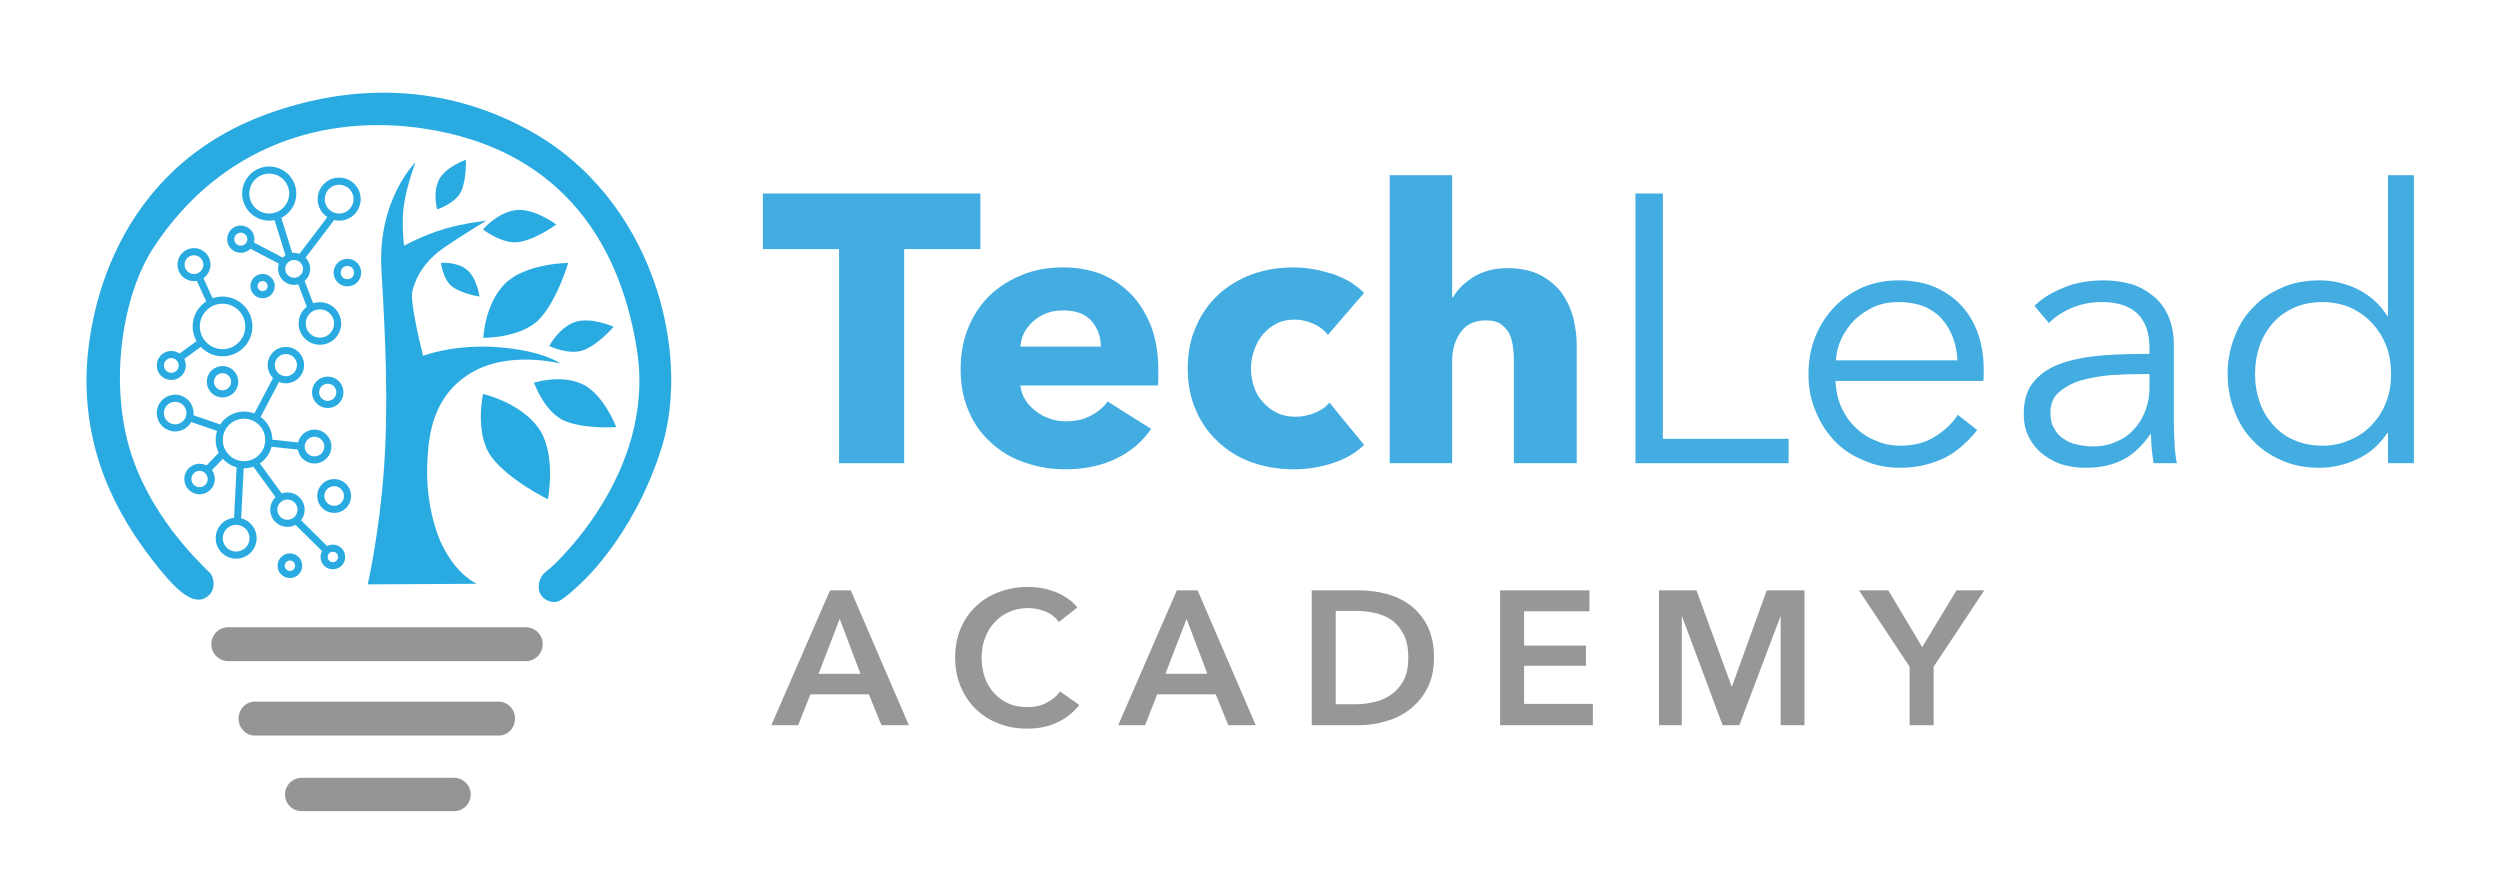 <?xml version="1.0" encoding="UTF-8" standalone="no"?>
<!DOCTYPE svg PUBLIC "-//W3C//DTD SVG 1.1//EN" "http://www.w3.org/Graphics/SVG/1.1/DTD/svg11.dtd">
<svg width="100%" height="100%" viewBox="0 0 525 188" version="1.1" xmlns="http://www.w3.org/2000/svg" xmlns:xlink="http://www.w3.org/1999/xlink" xml:space="preserve" xmlns:serif="http://www.serif.com/" style="fill-rule:evenodd;clip-rule:evenodd;stroke-miterlimit:10;">
    <g transform="matrix(1,0,0,-1,0,141.473)">
        <path d="M115.852,22.442C115.852,22.442 137.789,41.848 133.785,67.817C129.941,92.743 115.852,110.289 89.414,114.414C68.297,117.707 46.488,110.942 32.414,89.754C25.543,79.414 23.156,61.559 27.07,47.754C31.055,33.684 41.434,23.735 44.133,21.129C44.777,20.504 45.457,17.989 43.898,16.489C41.32,14.012 37.883,16.586 33.633,21.809C26.133,31.02 18.164,43.817 18.164,61.629C18.164,75.504 24.164,105.879 56.039,117.504C64.133,120.457 86.594,127.461 110.918,114.211C137.227,99.879 145.23,67.399 138.914,47.379C132.82,28.067 121.297,18.344 121.297,18.344C121.297,18.344 118.723,15.891 117.445,15.274C116.07,14.61 113.445,15.473 113.164,17.754C112.941,19.543 113.883,20.848 114.633,21.411C115.383,21.973 115.852,22.442 115.852,22.442Z" style="fill:rgb(41,171,226);fill-rule:nonzero;"/>
    </g>
    <g transform="matrix(1,0,0,-1,0,156.813)">
        <path d="M100.102,34.219C100.102,34.219 96.023,35.989 92.977,42.094C90.91,46.235 89.34,53.024 89.754,60.094C90.039,64.961 90.602,73.469 98.852,78.469C106.844,83.317 117.727,80.469 117.727,80.469C117.727,80.469 113.977,83.208 104.602,83.903C95.227,84.594 88.852,82.094 88.852,82.094C88.852,82.094 85.977,93.219 86.602,95.719C87.227,98.223 88.852,101.848 93.477,104.969C98.102,108.094 102.117,110.469 102.117,110.469C102.117,110.469 97.477,109.969 93.227,108.719C88.977,107.469 84.852,105.219 84.852,105.219C84.852,105.219 84.227,109.969 84.852,113.969C85.477,117.969 87.227,122.719 87.227,122.719C87.227,122.719 79.227,114.844 80.102,100.094C80.977,85.344 81.602,71.469 80.602,57.969C79.602,44.469 77.227,34.094 77.227,34.094L100.102,34.219Z" style="fill:rgb(41,171,226);fill-rule:nonzero;"/>
    </g>
    <g transform="matrix(-0.851,0.524,-0.524,-0.851,249.442,116.918)">
        <path d="M108.165,80.79C108.165,80.79 112.945,88.284 113.581,94.401C114.218,100.519 108.165,106.773 108.165,106.773C108.165,106.773 102.483,101.219 102.002,94.611C101.521,88.002 108.165,80.79 108.165,80.79Z" style="fill:rgb(41,171,226);fill-rule:nonzero;"/>
    </g>
    <g transform="matrix(-0.475,0.88,-0.88,-0.475,252.359,18.168)">
        <path d="M121.333,74.222C121.333,74.222 124.86,79.731 125.331,84.329C125.802,88.931 121.333,93.853 121.333,93.853C121.333,93.853 117.138,89.841 116.783,84.866C116.429,79.889 121.333,74.222 121.333,74.222Z" style="fill:rgb(41,171,226);fill-rule:nonzero;"/>
    </g>
    <g transform="matrix(0.286,0.958,-0.958,0.286,154.821,-66.612)">
        <path d="M122.19,63.566C122.19,63.566 124.729,67.529 125.069,70.839C125.405,74.152 122.19,77.692 122.19,77.692C122.19,77.692 119.171,74.805 118.917,71.223C118.66,67.644 122.19,63.566 122.19,63.566Z" style="fill:rgb(41,171,226);fill-rule:nonzero;"/>
    </g>
    <g transform="matrix(0.662,0.75,-0.75,0.662,84.637,-61.426)">
        <path d="M110.35,51.17C110.35,51.17 114.618,57.833 115.189,63.402C115.757,68.968 110.35,74.924 110.35,74.924C110.35,74.924 105.277,70.069 104.845,64.047C104.415,58.024 110.35,51.17 110.35,51.17Z" style="fill:rgb(41,171,226);fill-rule:nonzero;"/>
    </g>
    <g transform="matrix(-0.658,0.753,-0.753,-0.658,204.387,24.382)">
        <path d="M96.763,53.139C96.763,53.139 98.697,56.159 98.953,58.679C99.212,61.202 96.763,63.897 96.763,63.897C96.763,63.897 94.464,61.699 94.269,58.97C94.074,56.24 96.763,53.139 96.763,53.139Z" style="fill:rgb(41,171,226);fill-rule:nonzero;"/>
    </g>
    <g transform="matrix(0.067,0.998,-0.998,0.067,149.212,-64.634)">
        <path d="M109.33,39.799C109.33,39.799 112.099,44.125 112.47,47.74C112.84,51.351 109.33,55.217 109.33,55.217C109.33,55.217 106.035,52.066 105.754,48.155C105.478,44.249 109.33,39.799 109.33,39.799Z" style="fill:rgb(41,171,226);fill-rule:nonzero;"/>
    </g>
    <g transform="matrix(0.866,0.5,-0.5,0.866,32.069,-42.021)">
        <path d="M94.74,32.567C94.74,32.567 96.902,35.943 97.194,38.766C97.478,41.584 94.74,44.6 94.74,44.6C94.74,44.6 92.17,42.142 91.951,39.093C91.735,36.041 94.74,32.567 94.74,32.567Z" style="fill:rgb(41,171,226);fill-rule:nonzero;"/>
    </g>
    <g transform="matrix(1,0,0,-1,0,270.563)">
        <path d="M113.977,135.282C113.977,133.317 112.379,131.719 110.414,131.719L47.938,131.719C45.973,131.719 44.375,133.313 44.375,135.282C44.375,137.251 45.973,138.844 47.938,138.844L110.414,138.844C112.379,138.844 113.977,137.251 113.977,135.282Z" style="fill:rgb(149,149,149);fill-rule:nonzero;"/>
    </g>
    <g transform="matrix(1,0,0,-1,0,301.813)">
        <path d="M108.156,150.907C108.156,148.938 106.629,147.344 104.75,147.344L53.508,147.344C51.625,147.344 50.102,148.938 50.102,150.907C50.102,152.875 51.625,154.469 53.508,154.469L104.75,154.469C106.629,154.469 108.156,152.875 108.156,150.907Z" style="fill:rgb(149,149,149);fill-rule:nonzero;"/>
    </g>
    <g transform="matrix(1,0,0,-1,0,333.688)">
        <path d="M98.852,166.844C98.852,164.911 97.285,163.344 95.352,163.344L63.352,163.344C61.418,163.344 59.852,164.911 59.852,166.844C59.852,168.778 61.418,170.344 63.352,170.344L95.352,170.344C97.285,170.344 98.852,168.778 98.852,166.844Z" style="fill:rgb(149,149,149);fill-rule:nonzero;"/>
    </g>
    <g transform="matrix(0,1,-1,0,97.192,-15.887)">
        <path d="M56.539,35.715C59.266,35.715 61.477,37.926 61.477,40.653C61.477,43.38 59.266,45.59 56.539,45.59C53.813,45.59 51.602,43.38 51.602,40.653C51.602,37.926 53.813,35.715 56.539,35.715" style="fill:none;fill-rule:nonzero;stroke:rgb(41,171,226);stroke-width:1.5px;"/>
    </g>
    <g transform="matrix(0,1,-1,0,113.043,-29.402)">
        <path d="M71.222,38.051C73.304,38.051 74.992,39.738 74.992,41.82C74.992,43.902 73.304,45.59 71.222,45.59C69.14,45.59 67.453,43.902 67.453,41.82C67.453,39.738 69.14,38.051 71.222,38.051" style="fill:none;fill-rule:nonzero;stroke:rgb(41,171,226);stroke-width:1.5px;"/>
    </g>
    <g transform="matrix(0,1,-1,0,118.227,-5.301)">
        <path d="M61.766,53.84C63.211,53.84 64.387,55.016 64.387,56.461C64.387,57.911 63.211,59.086 61.766,59.086C60.317,59.086 59.141,57.911 59.141,56.461C59.141,55.016 60.317,53.84 61.766,53.84" style="fill:none;fill-rule:nonzero;stroke:rgb(41,171,226);stroke-width:1.5px;"/>
    </g>
    <g transform="matrix(0,1,-1,0,135.113,0.757)">
        <path d="M67.177,64.218C69.231,64.218 70.894,65.883 70.894,67.938C70.894,69.989 69.231,71.652 67.177,71.652C65.126,71.652 63.462,69.989 63.462,67.938C63.462,65.883 65.126,64.218 67.177,64.218" style="fill:none;fill-rule:nonzero;stroke:rgb(41,171,226);stroke-width:1.5px;"/>
    </g>
    <g transform="matrix(0,1,-1,0,130.198,-15.709)">
        <path d="M72.955,55.096C74.139,55.096 75.1,56.057 75.1,57.245C75.1,58.428 74.139,59.393 72.955,59.393C71.768,59.393 70.807,58.428 70.807,57.245C70.807,56.057 71.768,55.096 72.955,55.096" style="fill:none;fill-rule:nonzero;stroke:rgb(41,171,226);stroke-width:1.5px;"/>
    </g>
    <g transform="matrix(0,1,-1,0,100.795,-0.338)">
        <path d="M50.565,48.111C51.736,48.111 52.682,49.061 52.682,50.229C52.682,51.397 51.736,52.346 50.565,52.346C49.397,52.346 48.451,51.397 48.451,50.229C48.451,49.061 49.397,48.111 50.565,48.111" style="fill:none;fill-rule:nonzero;stroke:rgb(41,171,226);stroke-width:1.5px;"/>
    </g>
    <g transform="matrix(0,1,-1,0,115.227,4.929)">
        <path d="M55.149,58.274C56.144,58.274 56.953,59.082 56.953,60.079C56.953,61.075 56.144,61.883 55.149,61.883C54.152,61.883 53.344,61.075 53.344,60.079C53.344,59.082 54.152,58.274 55.149,58.274" style="fill:none;fill-rule:nonzero;stroke:rgb(41,171,226);stroke-width:1.5px;"/>
    </g>
    <g transform="matrix(0,1,-1,0,96.309,14.836)">
        <path d="M40.738,52.852C42.242,52.852 43.457,54.071 43.457,55.575C43.457,57.079 42.242,58.293 40.738,58.293C39.234,58.293 38.016,57.079 38.016,55.575C38.016,54.071 39.234,52.852 40.738,52.852" style="fill:none;fill-rule:nonzero;stroke:rgb(41,171,226);stroke-width:1.5px;"/>
    </g>
    <g transform="matrix(0,1,-1,0,112.717,40.772)">
        <path d="M35.975,74.444C37.244,74.444 38.276,75.475 38.276,76.744C38.276,78.018 37.244,79.045 35.975,79.045C34.701,79.045 33.67,78.018 33.67,76.744C33.67,75.475 34.701,74.444 35.975,74.444" style="fill:none;fill-rule:nonzero;stroke:rgb(41,171,226);stroke-width:1.5px;"/>
    </g>
    <g transform="matrix(0,1,-1,0,151.211,13.559)">
        <path d="M68.828,79.832C70.238,79.832 71.379,80.977 71.379,82.387C71.379,83.797 70.238,84.938 68.828,84.938C67.418,84.938 66.273,83.797 66.273,82.387C66.273,80.977 67.418,79.832 68.828,79.832" style="fill:none;fill-rule:nonzero;stroke:rgb(41,171,226);stroke-width:1.5px;"/>
    </g>
    <g transform="matrix(0,1,-1,0,126.898,33.434)">
        <path d="M46.731,77.613C48.141,77.613 49.286,78.754 49.286,80.165C49.286,81.575 48.141,82.719 46.731,82.719C45.321,82.719 44.18,81.575 44.18,80.165C44.18,78.754 45.321,77.613 46.731,77.613" style="fill:none;fill-rule:nonzero;stroke:rgb(41,171,226);stroke-width:1.5px;"/>
    </g>
    <g transform="matrix(0,1,-1,0,123.523,49.957)">
        <path d="M36.781,83.625C38.504,83.625 39.898,85.019 39.898,86.738C39.898,88.461 38.504,89.855 36.781,89.855C35.063,89.855 33.668,88.461 33.668,86.738C33.668,85.019 35.063,83.625 36.781,83.625" style="fill:none;fill-rule:nonzero;stroke:rgb(41,171,226);stroke-width:1.5px;"/>
    </g>
    <g transform="matrix(0,1,-1,0,142.5,58.684)">
        <path d="M41.91,98.133C43.269,98.133 44.367,99.234 44.367,100.594C44.367,101.949 43.269,103.051 41.91,103.051C40.55,103.051 39.449,101.949 39.449,100.594C39.449,99.234 40.55,98.133 41.91,98.133" style="fill:none;fill-rule:nonzero;stroke:rgb(41,171,226);stroke-width:1.5px;"/>
    </g>
    <g transform="matrix(0,1,-1,0,162.613,63.429)">
        <path d="M49.59,109.468C51.555,109.468 53.144,111.063 53.144,113.023C53.144,114.984 51.555,116.574 49.59,116.574C47.629,116.574 46.04,114.984 46.04,113.023C46.04,111.063 47.629,109.468 49.59,109.468" style="fill:none;fill-rule:nonzero;stroke:rgb(41,171,226);stroke-width:1.5px;"/>
    </g>
    <g transform="matrix(0,1,-1,0,167.39,46.668)">
        <path d="M60.363,104.156C61.949,104.156 63.234,105.445 63.234,107.031C63.234,108.617 61.949,109.902 60.363,109.902C58.777,109.902 57.488,108.617 57.488,107.031C57.488,105.445 58.777,104.156 60.363,104.156" style="fill:none;fill-rule:nonzero;stroke:rgb(41,171,226);stroke-width:1.5px;"/>
    </g>
    <g transform="matrix(0,1,-1,0,179.682,57.924)">
        <path d="M60.881,116.963C61.896,116.963 62.721,117.787 62.721,118.803C62.721,119.819 61.896,120.643 60.881,120.643C59.861,120.643 59.037,119.819 59.037,118.803C59.037,117.787 59.861,116.963 60.881,116.963" style="fill:none;fill-rule:nonzero;stroke:rgb(41,171,226);stroke-width:1.5px;"/>
    </g>
    <g transform="matrix(0,1,-1,0,186.863,47.062)">
        <path d="M69.899,115.121C70.918,115.121 71.742,115.945 71.742,116.965C71.742,117.98 70.918,118.804 69.899,118.804C68.883,118.804 68.059,117.98 68.059,116.965C68.059,115.945 68.883,115.121 69.899,115.121" style="fill:none;fill-rule:nonzero;stroke:rgb(41,171,226);stroke-width:1.5px;"/>
    </g>
    <g transform="matrix(0,1,-1,0,174.332,33.985)">
        <path d="M70.171,101.348C71.726,101.348 72.984,102.605 72.984,104.16C72.984,105.711 71.726,106.969 70.171,106.969C68.62,106.969 67.363,105.711 67.363,104.16C67.363,102.605 68.62,101.348 70.171,101.348" style="fill:none;fill-rule:nonzero;stroke:rgb(41,171,226);stroke-width:1.5px;"/>
    </g>
    <g transform="matrix(0,1,-1,0,159.822,27.736)">
        <path d="M66.044,90.971C67.595,90.971 68.853,92.228 68.853,93.779C68.853,95.33 67.595,96.588 66.044,96.588C64.49,96.588 63.232,95.33 63.232,93.779C63.232,92.228 64.49,90.971 66.044,90.971" style="fill:none;fill-rule:nonzero;stroke:rgb(41,171,226);stroke-width:1.5px;"/>
    </g>
    <g transform="matrix(0,1,-1,0,136.705,16.639)">
        <path d="M60.033,73.592C61.732,73.592 63.111,74.971 63.111,76.67C63.111,78.373 61.732,79.752 60.033,79.752C58.334,79.752 56.955,78.373 56.955,76.67C56.955,74.971 58.334,73.592 60.033,73.592" style="fill:none;fill-rule:nonzero;stroke:rgb(41,171,226);stroke-width:1.5px;"/>
    </g>
    <g transform="matrix(0,1,-1,0,143.631,41.147)">
        <path d="M51.244,87.186C54.115,87.186 56.447,89.514 56.447,92.389C56.447,95.264 54.115,97.592 51.244,97.592C48.369,97.592 46.037,95.264 46.037,92.389C46.037,89.514 48.369,87.186 51.244,87.186" style="fill:none;fill-rule:nonzero;stroke:rgb(41,171,226);stroke-width:1.5px;"/>
    </g>
    <g transform="matrix(0,1,-1,0,115.285,21.816)">
        <path d="M46.735,63.027C49.786,63.027 52.258,65.5 52.258,68.551C52.258,71.601 49.786,74.074 46.735,74.074C43.684,74.074 41.211,71.601 41.211,68.551C41.211,65.5 43.684,63.027 46.735,63.027" style="fill:none;fill-rule:nonzero;stroke:rgb(41,171,226);stroke-width:1.5px;"/>
    </g>
    <g transform="matrix(0.297,0.955,-0.955,0.297,89.338,-21.86)">
        <path d="M55.189,49.715L63.827,49.715" style="fill:none;fill-rule:nonzero;stroke:rgb(41,171,226);stroke-width:1.5px;"/>
    </g>
    <g transform="matrix(-0.604,0.797,-0.797,-0.604,146.416,26.653)">
        <path d="M61.017,49.715L72.151,49.715" style="fill:none;fill-rule:nonzero;stroke:rgb(41,171,226);stroke-width:1.5px;"/>
    </g>
    <g transform="matrix(0.886,0.463,-0.463,0.886,30.984,-19.853)">
        <path d="M52.27,53.156L59.555,53.156" style="fill:none;fill-rule:nonzero;stroke:rgb(41,171,226);stroke-width:1.5px;"/>
    </g>
    <g transform="matrix(0.355,0.935,-0.935,0.355,99.32,-20.184)">
        <path d="M61.287,61.893L67.291,61.893" style="fill:none;fill-rule:nonzero;stroke:rgb(41,171,226);stroke-width:1.5px;"/>
    </g>
    <g transform="matrix(0.415,0.91,-0.91,0.415,80.515,-3.577)">
        <path d="M39.879,60.844L46.2,60.844" style="fill:none;fill-rule:nonzero;stroke:rgb(41,171,226);stroke-width:1.5px;"/>
    </g>
    <g transform="matrix(0.807,-0.591,0.591,0.807,-35.792,37.754)">
        <path d="M37.071,73.594L42.57,73.594" style="fill:none;fill-rule:nonzero;stroke:rgb(41,171,226);stroke-width:1.5px;"/>
    </g>
    <g transform="matrix(-0.466,0.885,-0.885,-0.466,156.049,73.041)">
        <path d="M51.28,83.625L60.673,83.625" style="fill:none;fill-rule:nonzero;stroke:rgb(41,171,226);stroke-width:1.5px;"/>
    </g>
    <g transform="matrix(0.946,0.325,-0.325,0.946,31.216,-9.168)">
        <path d="M39.867,88.813L46.211,88.813" style="fill:none;fill-rule:nonzero;stroke:rgb(41,171,226);stroke-width:1.5px;"/>
    </g>
    <g transform="matrix(0.693,-0.721,0.721,0.693,-56.102,62.289)">
        <path d="M42.847,97.031L47.356,97.031" style="fill:none;fill-rule:nonzero;stroke:rgb(41,171,226);stroke-width:1.5px;"/>
    </g>
    <g transform="matrix(-0.051,0.999,-0.999,-0.051,156.266,58.895)">
        <path d="M44.094,103.656L56.235,103.656" style="fill:none;fill-rule:nonzero;stroke:rgb(41,171,226);stroke-width:1.5px;"/>
    </g>
    <g transform="matrix(0.588,0.808,-0.808,0.588,104.732,-3.898)">
        <path d="M51.364,100.938L61.027,100.937" style="fill:none;fill-rule:nonzero;stroke:rgb(41,171,226);stroke-width:1.5px;"/>
    </g>
    <g transform="matrix(0.711,0.704,-0.704,0.711,98.169,-13.585)">
        <path d="M61.205,112.563L69.999,112.563" style="fill:none;fill-rule:nonzero;stroke:rgb(41,171,226);stroke-width:1.5px;"/>
    </g>
    <g transform="matrix(0.994,0.107,-0.107,0.994,10.311,-5.846)">
        <path d="M55.955,93.375L63.561,93.375" style="fill:none;fill-rule:nonzero;stroke:rgb(41,171,226);stroke-width:1.5px;"/>
    </g>
    <g>
        <g transform="matrix(80,0,0,80,159.799,97.273)">
            <path d="M0.376,-0.562L0.376,-0L0.205,-0L0.205,-0.562L0.005,-0.562L0.005,-0.708L0.576,-0.708L0.576,-0.562L0.376,-0.562Z" style="fill:rgb(67,173,226);fill-rule:nonzero;"/>
        </g>
        <g transform="matrix(80,0,0,80,198.611,97.273)">
            <path d="M0.407,-0.306C0.407,-0.332 0.399,-0.354 0.383,-0.373C0.366,-0.392 0.342,-0.401 0.309,-0.401C0.293,-0.401 0.278,-0.399 0.265,-0.394C0.252,-0.389 0.24,-0.382 0.23,-0.373C0.22,-0.364 0.212,-0.354 0.206,-0.343C0.2,-0.331 0.197,-0.319 0.196,-0.306L0.407,-0.306ZM0.558,-0.243L0.558,-0.223C0.558,-0.216 0.558,-0.21 0.557,-0.204L0.196,-0.204C0.197,-0.19 0.202,-0.177 0.209,-0.166C0.216,-0.155 0.225,-0.145 0.236,-0.137C0.247,-0.128 0.259,-0.122 0.273,-0.117C0.286,-0.112 0.3,-0.11 0.315,-0.11C0.341,-0.11 0.363,-0.115 0.381,-0.125C0.399,-0.134 0.414,-0.147 0.425,-0.162L0.539,-0.09C0.516,-0.056 0.485,-0.03 0.447,-0.012C0.408,0.007 0.364,0.016 0.313,0.016C0.276,0.016 0.24,0.01 0.207,-0.002C0.174,-0.013 0.145,-0.03 0.12,-0.053C0.095,-0.075 0.075,-0.102 0.061,-0.135C0.046,-0.168 0.039,-0.205 0.039,-0.247C0.039,-0.288 0.046,-0.325 0.06,-0.358C0.074,-0.391 0.093,-0.419 0.117,-0.442C0.141,-0.464 0.169,-0.482 0.202,-0.495C0.235,-0.508 0.27,-0.514 0.308,-0.514C0.345,-0.514 0.378,-0.508 0.409,-0.496C0.44,-0.483 0.466,-0.465 0.488,-0.442C0.51,-0.419 0.527,-0.39 0.54,-0.357C0.552,-0.324 0.558,-0.286 0.558,-0.243Z" style="fill:rgb(67,173,226);fill-rule:nonzero;"/>
        </g>
        <g transform="matrix(80,0,0,80,246.302,97.273)">
            <path d="M0.407,-0.337C0.398,-0.349 0.385,-0.359 0.369,-0.366C0.353,-0.373 0.337,-0.377 0.32,-0.377C0.303,-0.377 0.287,-0.374 0.273,-0.367C0.259,-0.36 0.247,-0.35 0.237,-0.339C0.227,-0.327 0.219,-0.313 0.214,-0.298C0.208,-0.283 0.205,-0.266 0.205,-0.249C0.205,-0.232 0.208,-0.215 0.213,-0.2C0.218,-0.185 0.226,-0.171 0.237,-0.16C0.247,-0.148 0.259,-0.139 0.274,-0.132C0.288,-0.125 0.304,-0.122 0.322,-0.122C0.339,-0.122 0.355,-0.125 0.372,-0.132C0.388,-0.138 0.401,-0.147 0.411,-0.159L0.502,-0.048C0.481,-0.028 0.455,-0.012 0.422,-0.001C0.389,0.01 0.355,0.016 0.318,0.016C0.279,0.016 0.242,0.01 0.208,-0.002C0.174,-0.014 0.145,-0.032 0.12,-0.055C0.095,-0.078 0.075,-0.105 0.061,-0.138C0.046,-0.171 0.039,-0.208 0.039,-0.249C0.039,-0.29 0.046,-0.326 0.061,-0.359C0.075,-0.392 0.095,-0.42 0.12,-0.443C0.145,-0.466 0.174,-0.483 0.208,-0.496C0.242,-0.508 0.278,-0.514 0.317,-0.514C0.335,-0.514 0.353,-0.512 0.371,-0.509C0.388,-0.506 0.405,-0.501 0.422,-0.496C0.438,-0.49 0.453,-0.483 0.467,-0.475C0.48,-0.466 0.492,-0.457 0.502,-0.447L0.407,-0.337Z" style="fill:rgb(67,173,226);fill-rule:nonzero;"/>
        </g>
        <g transform="matrix(80,0,0,80,286.554,97.273)">
            <path d="M0.392,-0L0.392,-0.27C0.392,-0.284 0.391,-0.297 0.389,-0.31C0.387,-0.323 0.383,-0.334 0.378,-0.344C0.372,-0.353 0.364,-0.361 0.355,-0.367C0.346,-0.372 0.334,-0.375 0.319,-0.375C0.29,-0.375 0.268,-0.365 0.253,-0.345C0.238,-0.324 0.23,-0.299 0.23,-0.269L0.23,-0L0.066,-0L0.066,-0.756L0.23,-0.756L0.23,-0.435L0.232,-0.435C0.243,-0.455 0.261,-0.473 0.286,-0.489C0.311,-0.504 0.34,-0.512 0.375,-0.512C0.409,-0.512 0.438,-0.506 0.461,-0.494C0.484,-0.482 0.502,-0.467 0.517,-0.448C0.531,-0.428 0.541,-0.407 0.548,-0.382C0.554,-0.357 0.557,-0.333 0.557,-0.308L0.557,-0L0.392,-0Z" style="fill:rgb(67,173,226);fill-rule:nonzero;"/>
        </g>
        <g transform="matrix(80,0,0,80,335.925,97.273)">
            <path d="M0.166,-0.064L0.496,-0.064L0.496,-0L0.094,-0L0.094,-0.708L0.166,-0.708L0.166,-0.064Z" style="fill:rgb(67,173,226);fill-rule:nonzero;"/>
        </g>
        <g transform="matrix(80,0,0,80,375.297,97.273)">
            <path d="M0.447,-0.27C0.445,-0.314 0.431,-0.351 0.405,-0.38C0.378,-0.409 0.341,-0.423 0.292,-0.423C0.269,-0.423 0.248,-0.419 0.229,-0.411C0.21,-0.402 0.193,-0.391 0.178,-0.377C0.163,-0.362 0.152,-0.346 0.143,-0.328C0.134,-0.309 0.129,-0.29 0.128,-0.27L0.447,-0.27ZM0.516,-0.248L0.516,-0.233C0.516,-0.228 0.516,-0.222 0.515,-0.216L0.127,-0.216C0.128,-0.193 0.132,-0.171 0.141,-0.15C0.15,-0.129 0.162,-0.111 0.177,-0.096C0.192,-0.081 0.21,-0.068 0.231,-0.06C0.252,-0.05 0.274,-0.046 0.298,-0.046C0.333,-0.046 0.364,-0.054 0.39,-0.071C0.415,-0.087 0.435,-0.106 0.448,-0.127L0.499,-0.087C0.471,-0.052 0.44,-0.026 0.407,-0.011C0.373,0.004 0.337,0.012 0.298,0.012C0.263,0.012 0.231,0.006 0.202,-0.007C0.172,-0.019 0.146,-0.036 0.125,-0.058C0.104,-0.08 0.087,-0.106 0.075,-0.136C0.062,-0.166 0.056,-0.199 0.056,-0.234C0.056,-0.269 0.062,-0.302 0.074,-0.332C0.086,-0.362 0.103,-0.388 0.124,-0.41C0.145,-0.432 0.17,-0.449 0.199,-0.462C0.228,-0.474 0.259,-0.48 0.292,-0.48C0.329,-0.48 0.361,-0.474 0.389,-0.462C0.417,-0.449 0.44,-0.433 0.459,-0.412C0.478,-0.391 0.492,-0.366 0.502,-0.338C0.511,-0.31 0.516,-0.28 0.516,-0.248Z" style="fill:rgb(67,173,226);fill-rule:nonzero;"/>
        </g>
        <g transform="matrix(80,0,0,80,420.589,97.273)">
            <path d="M0.385,-0.302C0.385,-0.343 0.374,-0.373 0.353,-0.393C0.332,-0.413 0.301,-0.423 0.26,-0.423C0.232,-0.423 0.206,-0.418 0.182,-0.408C0.158,-0.398 0.138,-0.385 0.121,-0.368L0.083,-0.413C0.102,-0.432 0.128,-0.448 0.16,-0.461C0.191,-0.474 0.227,-0.48 0.267,-0.48C0.292,-0.48 0.316,-0.476 0.338,-0.47C0.36,-0.463 0.379,-0.452 0.396,-0.438C0.413,-0.424 0.426,-0.406 0.435,-0.385C0.444,-0.364 0.449,-0.339 0.449,-0.31L0.449,-0.105C0.449,-0.087 0.45,-0.068 0.451,-0.049C0.452,-0.03 0.454,-0.013 0.457,-0L0.396,-0C0.394,-0.011 0.392,-0.024 0.391,-0.037C0.39,-0.05 0.389,-0.063 0.389,-0.076L0.387,-0.076C0.366,-0.045 0.341,-0.022 0.315,-0.009C0.288,0.005 0.255,0.012 0.217,0.012C0.199,0.012 0.181,0.01 0.162,0.005C0.142,-0 0.125,-0.009 0.11,-0.02C0.094,-0.031 0.081,-0.046 0.071,-0.064C0.06,-0.082 0.055,-0.104 0.055,-0.13C0.055,-0.166 0.064,-0.195 0.083,-0.216C0.101,-0.237 0.125,-0.252 0.156,-0.263C0.187,-0.273 0.222,-0.28 0.262,-0.283C0.301,-0.286 0.342,-0.287 0.385,-0.287L0.385,-0.302ZM0.365,-0.234C0.337,-0.234 0.309,-0.233 0.281,-0.231C0.252,-0.228 0.227,-0.224 0.204,-0.217C0.181,-0.21 0.162,-0.199 0.147,-0.186C0.132,-0.173 0.125,-0.155 0.125,-0.133C0.125,-0.116 0.128,-0.102 0.135,-0.091C0.141,-0.08 0.149,-0.07 0.16,-0.064C0.171,-0.056 0.183,-0.051 0.196,-0.049C0.209,-0.046 0.222,-0.044 0.235,-0.044C0.259,-0.044 0.28,-0.048 0.299,-0.057C0.318,-0.065 0.333,-0.076 0.346,-0.091C0.359,-0.105 0.368,-0.121 0.375,-0.14C0.382,-0.159 0.385,-0.178 0.385,-0.199L0.385,-0.234L0.365,-0.234Z" style="fill:rgb(67,173,226);fill-rule:nonzero;"/>
        </g>
        <g transform="matrix(80,0,0,80,463.32,97.273)">
            <path d="M0.475,-0.079C0.455,-0.049 0.429,-0.026 0.397,-0.011C0.365,0.004 0.332,0.012 0.298,0.012C0.261,0.012 0.228,0.006 0.199,-0.007C0.169,-0.02 0.143,-0.037 0.123,-0.059C0.101,-0.081 0.085,-0.107 0.074,-0.137C0.062,-0.167 0.056,-0.199 0.056,-0.234C0.056,-0.269 0.062,-0.301 0.074,-0.331C0.085,-0.361 0.101,-0.387 0.123,-0.409C0.143,-0.431 0.169,-0.448 0.199,-0.461C0.228,-0.474 0.261,-0.48 0.298,-0.48C0.332,-0.48 0.365,-0.472 0.397,-0.457C0.429,-0.441 0.455,-0.418 0.475,-0.387L0.477,-0.387L0.477,-0.756L0.545,-0.756L0.545,-0L0.477,-0L0.477,-0.079L0.475,-0.079ZM0.128,-0.234C0.128,-0.208 0.132,-0.184 0.14,-0.161C0.148,-0.137 0.16,-0.118 0.175,-0.101C0.19,-0.084 0.208,-0.07 0.23,-0.061C0.252,-0.051 0.277,-0.046 0.305,-0.046C0.331,-0.046 0.355,-0.051 0.377,-0.061C0.399,-0.07 0.418,-0.083 0.434,-0.1C0.45,-0.117 0.463,-0.136 0.472,-0.16C0.481,-0.183 0.485,-0.207 0.485,-0.234C0.485,-0.261 0.481,-0.286 0.472,-0.309C0.463,-0.332 0.45,-0.352 0.434,-0.369C0.418,-0.386 0.399,-0.399 0.377,-0.409C0.355,-0.418 0.331,-0.423 0.305,-0.423C0.277,-0.423 0.252,-0.418 0.23,-0.408C0.208,-0.398 0.19,-0.385 0.175,-0.368C0.16,-0.351 0.148,-0.331 0.14,-0.308C0.132,-0.285 0.128,-0.26 0.128,-0.234Z" style="fill:rgb(67,173,226);fill-rule:nonzero;"/>
        </g>
        <g transform="matrix(40,0,0,40,162.301,152.293)">
            <path d="M0.3,-0.708L0.409,-0.708L0.714,-0L0.57,-0L0.504,-0.162L0.197,-0.162L0.133,-0L-0.008,-0L0.3,-0.708ZM0.46,-0.27L0.351,-0.558L0.24,-0.27L0.46,-0.27Z" style="fill:rgb(151,151,151);fill-rule:nonzero;"/>
        </g>
        <g transform="matrix(40,0,0,40,198.821,152.293)">
            <path d="M0.589,-0.542C0.57,-0.567 0.546,-0.586 0.516,-0.598C0.486,-0.609 0.457,-0.615 0.428,-0.615C0.391,-0.615 0.358,-0.608 0.328,-0.595C0.298,-0.582 0.272,-0.563 0.251,-0.54C0.229,-0.517 0.212,-0.489 0.201,-0.458C0.189,-0.427 0.183,-0.393 0.183,-0.356C0.183,-0.317 0.189,-0.282 0.2,-0.25C0.211,-0.218 0.228,-0.191 0.249,-0.168C0.27,-0.145 0.295,-0.127 0.324,-0.114C0.353,-0.101 0.386,-0.095 0.423,-0.095C0.461,-0.095 0.495,-0.102 0.524,-0.118C0.553,-0.133 0.577,-0.152 0.595,-0.177L0.696,-0.106C0.665,-0.067 0.626,-0.036 0.581,-0.015C0.536,0.007 0.483,0.018 0.422,0.018C0.367,0.018 0.316,0.009 0.27,-0.01C0.223,-0.028 0.183,-0.054 0.15,-0.087C0.117,-0.12 0.091,-0.159 0.072,-0.205C0.053,-0.25 0.044,-0.301 0.044,-0.356C0.044,-0.413 0.054,-0.464 0.074,-0.51C0.093,-0.555 0.12,-0.594 0.155,-0.626C0.189,-0.658 0.229,-0.683 0.276,-0.7C0.323,-0.717 0.373,-0.726 0.428,-0.726C0.451,-0.726 0.474,-0.724 0.499,-0.72C0.524,-0.715 0.547,-0.708 0.57,-0.7C0.593,-0.691 0.614,-0.679 0.634,-0.666C0.654,-0.653 0.671,-0.637 0.685,-0.618L0.589,-0.542Z" style="fill:rgb(151,151,151);fill-rule:nonzero;"/>
        </g>
        <g transform="matrix(40,0,0,40,235.141,152.293)">
            <path d="M0.3,-0.708L0.409,-0.708L0.714,-0L0.57,-0L0.504,-0.162L0.197,-0.162L0.133,-0L-0.008,-0L0.3,-0.708ZM0.46,-0.27L0.351,-0.558L0.24,-0.27L0.46,-0.27Z" style="fill:rgb(151,151,151);fill-rule:nonzero;"/>
        </g>
        <g transform="matrix(40,0,0,40,272.341,152.293)">
            <path d="M0.078,-0.708L0.329,-0.708C0.375,-0.708 0.421,-0.702 0.468,-0.69C0.515,-0.678 0.557,-0.658 0.594,-0.631C0.631,-0.603 0.662,-0.567 0.685,-0.522C0.708,-0.476 0.72,-0.421 0.72,-0.354C0.72,-0.292 0.708,-0.239 0.685,-0.194C0.662,-0.149 0.631,-0.113 0.594,-0.084C0.557,-0.055 0.515,-0.034 0.468,-0.021C0.421,-0.007 0.375,-0 0.329,-0L0.078,-0L0.078,-0.708ZM0.309,-0.11C0.342,-0.11 0.374,-0.114 0.407,-0.122C0.44,-0.129 0.469,-0.142 0.496,-0.161C0.522,-0.179 0.543,-0.204 0.56,-0.235C0.577,-0.266 0.585,-0.306 0.585,-0.354C0.585,-0.405 0.577,-0.446 0.56,-0.478C0.543,-0.51 0.522,-0.535 0.496,-0.553C0.469,-0.571 0.44,-0.583 0.407,-0.59C0.374,-0.597 0.342,-0.6 0.309,-0.6L0.204,-0.6L0.204,-0.11L0.309,-0.11Z" style="fill:rgb(151,151,151);fill-rule:nonzero;"/>
        </g>
        <g transform="matrix(40,0,0,40,311.901,152.293)">
            <path d="M0.078,-0.708L0.547,-0.708L0.547,-0.598L0.204,-0.598L0.204,-0.418L0.529,-0.418L0.529,-0.312L0.204,-0.312L0.204,-0.112L0.565,-0.112L0.565,-0L0.078,-0L0.078,-0.708Z" style="fill:rgb(151,151,151);fill-rule:nonzero;"/>
        </g>
        <g transform="matrix(40,0,0,40,345.261,152.293)">
            <path d="M0.078,-0.708L0.275,-0.708L0.459,-0.205L0.462,-0.205L0.644,-0.708L0.842,-0.708L0.842,-0L0.717,-0L0.717,-0.569L0.715,-0.569L0.5,-0L0.412,-0L0.2,-0.569L0.198,-0.569L0.198,-0L0.078,-0L0.078,-0.708Z" style="fill:rgb(151,151,151);fill-rule:nonzero;"/>
        </g>
        <g transform="matrix(40,0,0,40,391.061,152.293)">
            <path d="M0.249,-0.307L-0.017,-0.708L0.137,-0.708L0.315,-0.41L0.495,-0.708L0.641,-0.708L0.375,-0.307L0.375,-0L0.249,-0L0.249,-0.307Z" style="fill:rgb(151,151,151);fill-rule:nonzero;"/>
        </g>
    </g>
</svg>
